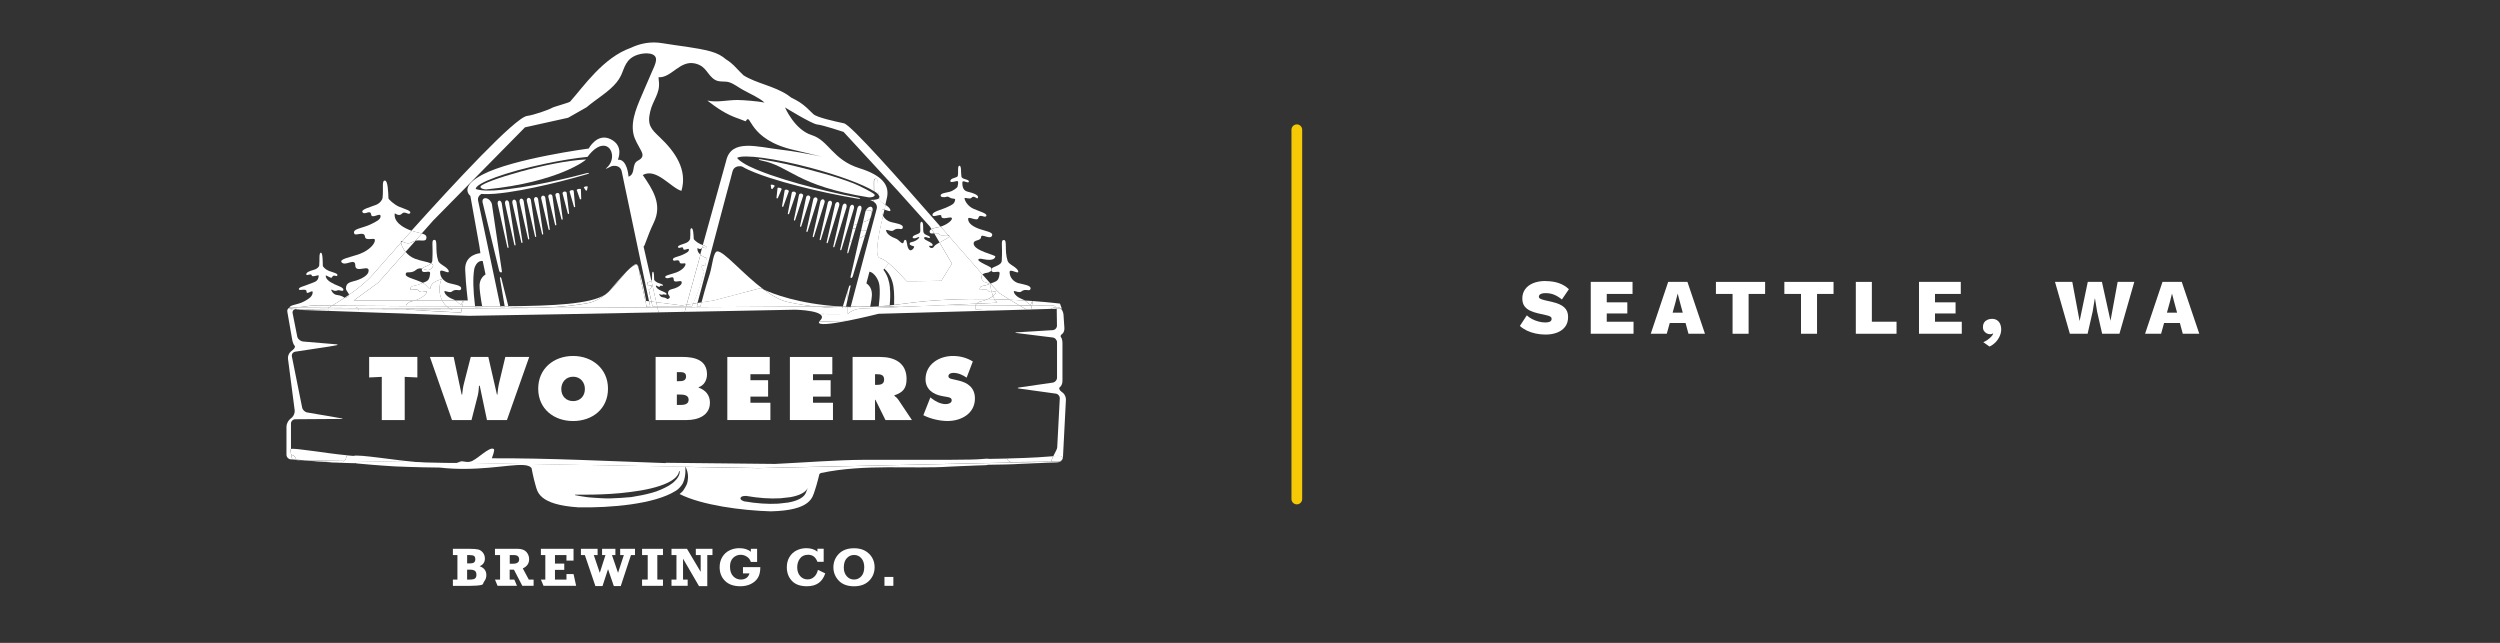 <?xml version="1.0" encoding="UTF-8"?><svg id="a" xmlns="http://www.w3.org/2000/svg" width="700" height="180" viewBox="0 0 700 180"><rect x="0" y="0" width="700" height="180" fill="#333333" stroke="none"/><defs><style>.b{fill:#fff;}.c{fill:none;stroke:#f5c906;stroke-linecap:round;stroke-linejoin:round;stroke-width:3px;}</style></defs><line class="c" x1="363.11" y1="139.72" x2="363.11" y2="36.33"/><g><path class="b" d="M432.8,78.71c1.38,0,2.6,.19,3.67,.56s2.01,.94,2.82,1.71l-1.96,2.88c-.66-.56-1.36-.99-2.1-1.31s-1.56-.47-2.45-.47c-.45,0-.82,.04-1.1,.13-.28,.09-.48,.21-.61,.36-.12,.15-.19,.33-.19,.52,0,.23,.14,.43,.43,.57,.29,.15,.69,.28,1.2,.4l2.2,.51c1.47,.34,2.56,.83,3.28,1.49s1.08,1.54,1.08,2.67-.27,2.02-.82,2.75c-.55,.73-1.3,1.28-2.26,1.65-.95,.37-2.03,.55-3.23,.55-.95,0-1.88-.1-2.78-.29s-1.73-.47-2.47-.83-1.39-.79-1.94-1.29l1.94-2.97c.4,.38,.88,.72,1.45,1.02,.57,.3,1.18,.54,1.83,.71,.65,.18,1.27,.26,1.87,.26,.43,0,.77-.04,1.04-.12,.27-.08,.47-.19,.58-.34s.18-.32,.18-.53c0-.25-.09-.45-.29-.6-.19-.15-.55-.29-1.08-.41l-2.42-.55c-.79-.18-1.53-.42-2.2-.73-.67-.31-1.21-.74-1.62-1.29-.4-.55-.6-1.27-.6-2.17,0-.95,.26-1.8,.77-2.53,.51-.73,1.26-1.31,2.24-1.72s2.16-.62,3.54-.62Z"/><path class="b" d="M445.41,93.45v-14.52h11.7v3.37h-7.22v2.35h5.76v3.12h-5.76v2.31h7.5v3.37h-11.99Z"/><path class="b" d="M462.21,93.45l4.88-14.52h5.39l4.91,14.52h-4.62l-2.38-8.8-.62-2.38h-.04l-.59,2.35-2.44,8.82h-4.49Zm3.5-3.01v-2.9h8.21v2.9h-8.21Z"/><path class="b" d="M494.23,78.93v3.37h-4.62v11.15h-4.49v-11.15h-4.66v-3.37h13.77Z"/><path class="b" d="M513.39,78.93v3.37h-4.62v11.15h-4.49v-11.15h-4.66v-3.37h13.77Z"/><path class="b" d="M524.12,90.08h6.91v3.37h-11.4v-14.52h4.49v11.15Z"/><path class="b" d="M537.32,93.45v-14.52h11.7v3.37h-7.22v2.35h5.76v3.12h-5.76v2.31h7.5v3.37h-11.99Z"/><path class="b" d="M557.69,89.27c.62,0,1.12,.14,1.51,.41,.39,.27,.67,.63,.86,1.07,.18,.44,.28,.91,.28,1.41,0,.73-.16,1.43-.48,2.09s-.74,1.23-1.24,1.72c-.51,.48-1.03,.84-1.57,1.06l-1.72-1.21c.4-.18,.78-.39,1.14-.64,.37-.25,.69-.52,.98-.81,.29-.29,.5-.59,.65-.9l-.11-.09c-.09,.06-.19,.11-.32,.14-.12,.04-.29,.05-.5,.05-.29,0-.59-.07-.88-.22-.29-.15-.54-.36-.75-.65-.21-.29-.31-.65-.31-1.09,0-.54,.12-.98,.35-1.32,.23-.34,.54-.59,.92-.76,.38-.17,.78-.25,1.19-.25Z"/><path class="b" d="M579.56,93.45l-4.16-14.52h4.84l2.05,10.96,2.29-10.96h3.96l2.4,10.89,2-10.89h4.66l-4.16,14.52h-4.84l-1.41-6.2-.59-3.63h-.07l-.59,3.63-1.41,6.2h-4.97Z"/><path class="b" d="M600.62,93.45l4.88-14.52h5.39l4.91,14.52h-4.62l-2.38-8.8-.62-2.38h-.04l-.59,2.35-2.44,8.82h-4.49Zm3.5-3.01v-2.9h8.21v2.9h-8.21Z"/></g><g><path class="b" d="M297.57,109.94c.52,.4,.92,1.27,.89,1.94l-.83,16.16c-.01,.17-.04,.32-.12,.47,.01-.03,.02-.07,.02-.1h0c.04-.43-.31-.82-1.37-.75-.39,.02-.8,.06-1.25,.09,.55-1.15,1.09-1.98,1.11-2.46l.72-13.72c.03-.66-.48-1.27-1.13-1.36l-10.18-1.41c-.65-.08-.65-.23,0-.32l9.34-1.35c.66-.09,1.2-.71,1.2-1.37v-9.91c0-.66-.54-1.27-1.2-1.35l-9.99-1.24c-.65-.08-.65-.18,0-.21l9.98-.61c.66-.04,1.2-.62,1.19-1.27l-.06-4.43c0-.09-.01-.17-.03-.25l1.22-.03c.37,.38,.66,1.05,.7,1.62l.25,3.77c.06,.66-.24,1.42-.64,1.67s-.54,.66-.32,.89c.23,.23,.42,.96,.42,1.63v10.65c0,.66-.31,1.42-.68,1.67-.38,.25-.25,.81,.27,1.21l.51,.41Z"/><path class="b" d="M297.53,128.39h0s-.01,.08-.02,.11h0c-.21,.43-.64,.73-1.14,.74h-.18c-.66,.01-1.74,.02-2.4,.02h.5c.19-.56,.41-1.07,.62-1.53,.45-.03,.86-.07,1.25-.09,1.06-.07,1.42,.32,1.37,.74Z"/><path class="b" d="M226.19,136.58c-.55,1.24-2.25,2.15-4.86,2.62l-2.85,.32c-2.84,.17-6.14-.07-9.47-.65,0,0-1.4-.12-1.65,.52s1.05,.99,1.05,.99c3.33,.59,6.63,.81,9.46,.65l2.85-.32c2.67-.49,4.39-1.43,4.91-2.7l.56-1.43Zm71.32-8.06c-.02,.06-.04,.1-.07,.16-.01,.02-.01,.04-.02,.07-.06,.09-.12,.18-.2,.24-.02,.02-.02,.04-.04,.06h-.01c-.09,.09-.19,.14-.29,.2-.02,.01-.02,.02-.04,.03h-.01c-.13,.07-.27,.1-.41,.11,.06,.1-1.09,.11-3.1,.16-.59,.03-1.26,.06-1.98,.09-.02,0-.03,.01-.04,.01-.18,.01-.35,.01-.54,.02-.11,0-.23,.01-.34,.01-.19,.01-.37,.02-.55,.02-.11,.01-.21,.01-.32,.02h-.11c-.53,.02-1.09,.06-1.66,.08-.59,.02-1.19,.04-1.82,.07-2.77,.19-5.96,.21-9.33,.27-.06,.01-.1,.03-.17,.03,.07,.1-1.09,.11-3.09,.17-.6,.02-1.27,.06-1.99,.09h-.04c-.18,.01-.35,.01-.54,.02-.11,.01-.23,.01-.34,.01-.19,.01-.37,.02-.55,.03-.11,0-.21,.01-.32,.01h-.11c-.53,.02-1.09,.06-1.66,.08-.59,.02-1.19,.04-1.82,.08-10.67,.71-23.7-.81-36.12,1.78-.17,.09-.34,.19-.45,.32,0,0-.7,2.96-1.28,4.59-.65,1.87-1.04,5.59-12.35,5.83-8.15-.24-19.32-1.71-25.52-4.85,.1-.13,.83-.61,1.13-1.13,.25-.34,.73-1.21,.85-1.5,.27-.59,.37-1.42,.39-1.99,.03-.59-.07-1.11-.16-1.55-.21-.89-.55-1.4-.55-1.4v-.03l20.32,.35,81.55-1.79h.01c.66,0,1.74-.01,2.4-.02h.18c.5-.01,.93-.31,1.14-.73Z"/><path class="b" d="M296.79,85.01l.52,1.41h-.24c-.06-.06-.11-.1-.17-.14-.3-.22-.79-.31-1.26-.27-.23-.3-.59-.5-.97-.49l-5.75,.03c.09-.41,.2-.83,.31-1.25,4.66,.34,7.56,.71,7.56,.71Z"/><path class="b" d="M297.06,86.43l-1.22,.03c-.03-.17-.11-.32-.21-.45,.48-.04,.96,.04,1.26,.27,.06,.04,.11,.09,.17,.16Z"/><path class="b" d="M295.85,86.46l-1.72,.04,.87-.35c.19-.09,.41-.13,.63-.14,.1,.13,.18,.29,.21,.45Z"/><path class="b" d="M295.63,86c-.22,.01-.44,.06-.63,.14l-.87,.35-5.45,.16c.07-.37,.14-.73,.23-1.11l5.75-.03c.39-.01,.74,.19,.97,.49Z"/><path class="b" d="M294.9,127.74c-.21,.45-.43,.96-.62,1.52h-.51l-10.57,.12c-.6,0-1.11-.43-1.21-1,7.76-.19,10.88-.48,12.9-.64Z"/><path class="b" d="M293.77,129.27l-81.55,1.79-20.32-.35-63.87-1.1c.51-.22,.99-.52,1.44-.44,.74,.14,1.51,.22,1.87,.16,.19-.03,.19-.06,.22-.07,1.48,0,5.58-4.54,6.73-3.5,.31,.29-.5,2.33-.58,2.56,15.89-.07,32.39,.78,48.69,1.35-.01-.02-.02-.07-.03-.09,10.17,.14,20.45,.18,30.64,.32,8.46-.4,17.18-1.12,25.21-1.16,24.46,0,29.37,.06,32.68-.21h0c.06-.02,.11-.02,.18-.02,.4-.03,.75-.06,1.11-.08,.3-.01,.53,.01,.73,.06,1.89-.03,3.58-.07,5.08-.1,.1,.56,.61,1,1.21,1l10.57-.11Z"/><path class="b" d="M289.21,84.3h.01c-.11,.42-.22,.84-.31,1.25h-3.43c-.93-.52-1.84-1.06-2.75-1.63,1.51,.07,2.94,.14,4.25,.23,.52,.34,1.09,1.06,1.5,1.09,.4,.01,.23-.86,.73-.94Z"/><path class="b" d="M285.48,85.56h3.43c-.09,.37-.17,.73-.23,1.1l-1.2,.03c-.68-.37-1.34-.74-2-1.13Z"/><path class="b" d="M289.21,84.3c-.5,.08-.33,.95-.73,.94-.41-.02-.97-.74-1.5-1.09,.79,.04,1.53,.09,2.23,.14Z"/><path class="b" d="M285.25,79.3c1.21,.33,3.49,.58,3.31,1.53-.19,1.01-1.41-.23-2.62,.81-.63,.53-2.16-.53-2.07,.03,.14,.9,1.25,1.73,2.86,2.33,.09,.03,.18,.09,.27,.16-1.32-.09-2.75-.17-4.25-.23-.94-.58-1.87-1.16-2.8-1.77-.23-.16-1.16-1.15-2.59-2.76,1.67-.7,2.3-.59,2.53-2.82,.11-1.12-1.88,.18-2.27-.75,.06-.13,.07-.3,0-.53,.42-.79,2.79-.86,2.87-2.31,.28-4.49-.38-5.77,.58-5.79,1.05-.02,.1,2.91,1.07,5.87,.34,1.06,2.6,1.67,2.95,2.86,.31,1.09-2.37-.89-2.4,.22-.03,1.52,1.1,2.78,2.59,3.18Z"/><path class="b" d="M287.48,86.69l-9.45,.27c-1.64-.1-3.28-.2-4.92-.29v-1.05l12.36-.06c.66,.39,1.33,.76,2,1.13Z"/><path class="b" d="M285.48,85.56l-12.36,.06v-.19s.14-.19,.38-.41c1.91-.08,3.81-.17,5.72-.24-.07-.1-.13-.21-.2-.32-.2-.07-.38-.2-.5-.45-.03-.08-.07-.14-.1-.22,1.51,.03,2.95,.09,4.32,.14,.91,.56,1.82,1.11,2.75,1.64Z"/><path class="b" d="M279.93,82.15c.93,.61,1.86,1.2,2.8,1.77-1.37-.06-2.81-.11-4.32-.14-.13-.29-.27-.59-.38-.89,.47-.35,.79-.73,.85-1.07,.1-.49-.54-.11-1.22-.06-.21-.72-.35-1.45-.44-2.22-.06-.01-.1-.02-.16-.04,.1-.04,.19-.09,.27-.11,1.43,1.61,2.36,2.6,2.59,2.76Z"/><path class="b" d="M279.01,84.45c.07,.11,.13,.22,.2,.32-1.91,.08-3.81,.17-5.72,.24,.27-.25,.66-.55,1.13-.63,.64-.1,1.34-.33,1.99-.64,.61,.01,1.21,.02,1.79,.03,.03,.08,.07,.14,.1,.22,.12,.25,.3,.39,.5,.45Z"/><path class="b" d="M277.67,81.76c.68-.06,1.32-.43,1.22,.06-.07,.34-.39,.72-.85,1.07-.14-.38-.27-.75-.37-1.13Z"/><path class="b" d="M278.04,82.89c.11,.3,.24,.6,.38,.89-.59-.01-1.19-.02-1.79-.03,.53-.24,1.02-.53,1.42-.85Z"/><path class="b" d="M278.04,86.96l-32.05,.9s-4.46,1.14-8.77,1.98c-2.57,.09-5.18,.17-7.86,.24,.06-.1,.14-.22,.27-.34,2.85-2.84-6.99-3.02-6.99-3.02l-30.91,.6,.35-1.3,36.41-.18c4.16,.45,6.88,.41,6.88,.41h.52c.04-.13,.09-.28,.12-.41,.29,.02,.58,.03,.87,.04-.02,.11-.06,.23-.08,.34,.19,0,.39-.01,.58-.01v1.66c1.03-.87,2.4-1.45,4.11-1.51,5.62-.19,11.22-.42,16.84-.68l14.81-.08v1.05c1.64,.09,3.28,.19,4.92,.29Zm-40.42,.97h0Zm-2.27,0h0l-3.85-.02v.02h3.85Zm-4.57,0v-.02h-.75v.02h.75Z"/><path class="b" d="M274.36,64.15c1.69,.59,3.71,.84,3.44,1.75-.43,1.45-3.02-.66-3.09,.43-.06,1.26-2.14,.68-2.09,1.89,.07,1.99,6.05,3.15,6.06,3.59,0,.18-.19,1.41-3.2,.78-.86-.18-1.42-.25-1.55,.1-.22,.6,3.44,1.96,3.59,2.33,.04,.1,.07,.19,.08,.27-.07,.12-.08,.25-.04,.41,.01,.04,.02,.09,.04,.12-.27,.14-.55,.3-.83,.47-.58,.12-1.3,.17-1.66,.59-2.49-2.84-5.75-6.58-9.33-10.67,.03-.07,.03-.12,.01-.18-.04-.09-.16-.13-.3-.17-.7-.8-1.41-1.61-2.1-2.41,1.84-.55,3.59-1.99,3.06-2.46-.48-.43-2.85,.8-2.88-.51-.02-.84-2.44,.65-2.48-.33-.03-.96,2.76-1.43,4.41-2.29,.86-.44,1.81-.7,1.94-1.94,.04-.39-.63-.24-1.14-.42-.5-.18-.76-.58-1.26-.4-.64,.22-1.66,.17-1.66-.34,0-.64,1.16-.73,2.47-1.04,1.04-.25,2.22-1.23,2.25-1.41,.11-.51,.29-1.17,.09-1.56-.13-.27-2.06,.6-2.09-.01-.06-.95,1.93-.91,2.07-1.45,.25-.95-.16-2.88,.48-2.88,.6,.01,.37,1.97,.55,3.02,.16,.9,2.26,.69,2.07,1.46-.16,.66-1.79-.72-1.81,.22,0,.6-.02,2.19,1.38,2.53,1.82,.44,3.34,1.01,2.96,1.79-.23,.49-1.1-.94-1.79-.04-.38,.49-1.94-.17-1.94,.1,0,.53,.74,2.19,2.53,2.98,1.69,.75,3.84,1.27,3.58,1.96-.31,.82-1.88-.78-2.23,.59-.29,1.14-2.82-.62-2.87,.24-.06,1.31,1.47,2.27,3.3,2.9Z"/><path class="b" d="M277.67,81.76c.1,.38,.22,.75,.37,1.13-.4,.32-.89,.61-1.42,.85-7.15-.1-15.4,.16-23.3,1.26-1.01,.14-1.99,.27-2.97,.37,.03-.96,.08-3.33-.17-5.01-.25-1.86-1.05-3.73-2.45-5.02-.04-.03-.1-.06-.16-.06l1.25-1.58c2.35,1.92,4.95,4.96,5.02,5.03,.11,.09,9.74-.12,9.74-.12l2.96-4.8-3.47-5.91c1.14-.63,2.51-1.28,2.7-1.71,3.58,4.09,6.83,7.83,9.33,10.67-.09,.09-.16,.2-.2,.33-.39,1.11,.64,1.79,.96,1.87,.09,.01,.14-.03,.18-.11,.34,.27,.69,.44,1.03,.54-.07,.02-.13,.06-.21,.09-1.3,.58-2.45,.29-2.53,1.26-.08,.84,1.53-.4,2.37,.58,.27,.31,.62,.37,.96,.33Z"/><path class="b" d="M277.67,81.76c-.34,.03-.7-.02-.96-.33-.84-.97-2.45,.27-2.37-.58,.08-.97,1.23-.69,2.53-1.26,.08-.03,.14-.07,.21-.09,.06,.02,.1,.03,.16,.04,.09,.76,.23,1.5,.44,2.22Z"/><path class="b" d="M277.59,75.28c.07,.23,.06,.4,0,.53-.02-.03-.03-.08-.04-.12-.03-.16-.02-.29,.04-.41Z"/><path class="b" d="M277.34,79.39c-.08,.02-.17,.07-.27,.11-.34-.1-.69-.28-1.03-.54-.03,.08-.09,.12-.18,.11-.32-.08-1.35-.76-.96-1.87,.04-.13,.11-.24,.2-.33,.83,.95,1.58,1.81,2.24,2.53Z"/><path class="b" d="M253.31,85.01c7.91-1.11,16.15-1.36,23.3-1.26-.65,.31-1.35,.54-1.99,.64-.47,.08-.86,.38-1.13,.63-5.06,.22-10.12,.45-15.18,.68l-7.97,.03c.01-.08,.01-.2,.01-.35,.97-.1,1.96-.22,2.97-.37Z"/><path class="b" d="M273.49,85.02c-.23,.22-.38,.41-.38,.41v.19l-14.81,.08c5.06-.22,10.12-.45,15.18-.68Z"/><path class="b" d="M272.39,101.21l-1.73,4.53c-1.11-.76-2.35-1.34-3.73-1.34-.55,0-1.37,.21-1.37,.94,0,.64,.8,.74,1.28,.85l1.45,.34c2.72,.6,4.69,2.05,4.69,5.05,0,4.22-3.84,6.3-7.65,6.3-2.23,0-4.81-.61-6.79-1.62l1.96-4.98,.33,.25c1.14,.89,2.53,1.62,4,1.62,.64,0,1.65-.27,1.65-1.06s-.85-.86-1.44-.97l-1.28-.23c-2.51-.45-4.61-1.93-4.61-4.7,0-4.19,3.81-6.52,7.65-6.52,2.02,0,3.87,.49,5.59,1.54Z"/><path class="b" d="M263.07,67.91l3.47,5.91-2.96,4.8s-9.62,.21-9.74,.12c-.07-.07-2.67-3.11-5.02-5.03-.93-.75-1.82-1.32-2.49-1.47-1.62-.37-.29-6.84,.9-11.82,.44,.85,1.27,1.5,2.26,1.76,1.21,.33,3.49,.56,3.3,1.53-.18,1-1.4-.23-2.61,.8-.63,.53-2.16-.53-2.07,.03,.13,.91,1.24,1.73,2.86,2.33,.58,.22,1.28,1.23,1.76,1.24,.41,.02,.21-.91,.75-.95,.63-.03,.29,2.07,1.16,2.81,.62,.54,1.65-.91,1.22-1.01-1.02-.25-1.37-.52-1.03-1,.19-.25,1.37-.12,2.43-1.25,.35-.39-.11-.38-.41-.2-.41,.24-1.31,.37-1.31-.02,0-.75,1.64-.79,2.05-1.42,.31-.5-.24-2.97,.43-2.96,.78,0,.25,2.5,.64,3.11,.52,.81,1.71,.7,1.72,1.24,.02,.68-1.56-.66-1.62,.22-.04,.6,2.41,1.16,2.38,1.88-.02,.58-.75,.09-.94,.29-.24,.27,.8,1.13,1.36,.14,.18-.32,.8-.7,1.51-1.1Z"/><path class="b" d="M265.49,65.86c.09,.11,.19,.23,.29,.34-.19,.42-1.56,1.07-2.7,1.71l-1.51-2.58c.59-.07,1.21-.13,1.45,.31,.27,.47,1.79,.08,2.47,.22Z"/><path class="b" d="M265.49,65.86c-.68-.14-2.2,.24-2.47-.22-.24-.44-.86-.38-1.45-.31l-.7-1.19c.49-.24,1.24-.4,2.03-.56,.17-.03,.32-.08,.49-.13,.7,.81,1.41,1.62,2.1,2.41Z"/><path class="b" d="M230.48,43.95l-7.78-1.86c-13.65-2.96-12.22-10.99-13.92-8.12-.56-.23-1.15-.45-1.78-.68-3.73-1.25-6.25-3.06-8.95-5.13,2.79,.6,5.66-.18,8.48-.16,1.61,.01,5.79,.34,7.54,.72-1.53-1.4-4.06-2.44-6.08-3.58-1.17-.63-2.39-1.62-3.73-2.08-1.23-.44-2.75,.02-3.98-.66-2.31-1.31-2.34-3.84-5.65-4.62-4.28-1.01-6.63,4.09-10.25,3.85l.12,1.31c.33,3.29-1.71,5.09-2.45,8.31-.89,3.79,.27,4.88,2.69,7.18,4.24,4.01,7.82,9.05,6.06,15.01-2.91-.81-7.02-6.55-10.83-4.44,2.81,4.08,5.57,8.23,3.08,13.36-1.91,3.94-2.54,6.82-2.86,6.63l2.18,9.57c-.14,.14-.35,.3-.65,.39-.18,.06-.33,.1-.48,.16,.02,.1,.07,.19,.09,.3,.03,.22,.08,.43,.12,.65,.32,.04,1-.25,1-.09-.02,.69-.35,.94-.81,1.12,.23,1.13,.5,2.24,.75,3.36l-.66-.09c-1.91-9.06-3.74-17.79-5.14-24.43-.51-2.4-.96-4.54-1.33-6.31l-.13-.6c-.63-3-1.02-4.85-1.05-5.03-.28-1.33-1.47-1.76-2.79-1.48,0,0-.03,.01-.07,.03-1.04,.55-1.93,.93-1.5,.58,1.64-1.34,1.97-3.33,1.41-4.73-.04-.12-.1-.23-.16-.33-.01-.02-.02-.04-.03-.06-.06-.09-.1-.18-.17-.25-.01-.02-.02-.04-.04-.07-.06-.08-.12-.16-.19-.22-.02-.01-.04-.03-.06-.06-.08-.07-.17-.14-.24-.2-.01-.01-.02-.01-.03-.02-.19-.13-.41-.23-.65-.31-.02,0-.06-.01-.08-.01-.1-.02-.19-.04-.28-.04-.04-.01-.08-.01-.12-.01-.09-.01-.18-.01-.27,0-.04,0-.09,0-.14,.01-.09,.01-.19,.02-.29,.04-.04,.01-.09,.01-.13,.03-.12,.02-.24,.07-.37,.11-.02,.01-.06,.02-.08,.03-.16,.06-.31,.13-.47,.22-.04,.02-.09,.04-.12,.08-.12,.07-.24,.13-.37,.22-.06,.04-.12,.09-.18,.13-.11,.08-.22,.17-.32,.25-.08,.06-.13,.11-.21,.18-.11,.09-.21,.19-.32,.3l-.2,.2c-.12,.12-.24,.25-.37,.4-.06,.07-.12,.12-.18,.2-.19,.21-.37,.44-.55,.7h-.01c-.11,.16-.11,.13-.03,.01-3.38,.34-7.44,.99-11.81,1.91-10.99,2.31-19.62,5.47-19.44,7.1,.27,.1,.73,.2,1.3,.29l.22,.03c1.19,.16,2.44,.12,3.67,.07,1.24-.07,2.49-.19,3.73-.34,2.48-.31,4.96-.7,7.43-1.16,1.23-.23,2.46-.47,3.68-.73,.72-.14,1.44-.31,2.15-.47,.51-.11,1.01-.21,1.51-.32,1.09-.24,2.16-.51,3.25-.76l.4-.1c1.21-.3,2.41-.61,3.62-.93,.03-.01,.07-.02,.09-.02,.37-.09,.65-.11,.66-.02,0,.08-.25,.21-.58,.31-2.53,.74-5.06,1.43-7.61,2.07-.2,.04-.4,.09-.6,.14-.95,.23-1.92,.47-2.88,.7-1.19,.28-2.37,.53-3.57,.79-2.46,.52-4.94,.99-7.44,1.35-1.25,.18-2.5,.33-3.78,.43-1.21,.09-2.43,.14-3.68,.03-.65,.4-1.1,1.03-.92,1.91,.06,.2,.96,4.54,2.36,11.14,.94,4.51,2.12,10.07,3.38,16.09,.16,.78,.32,1.55,.49,2.34-1.67,.01-3.38,.01-5.09,.01-.22-1.22-.42-2.41-.55-3.46-.03-.29-.07-.56-.09-.83,0-.02,0-.04-.01-.07-.02-.25-.04-.49-.06-.72v-.07c-.02-.22-.02-.42-.02-.6v-.06c0-.18,.01-.34,.02-.48,.02-.19,.07-.38,.11-.54,.29-1.12,.97-1.75,1.54-2.1l-.79-3.75c-.62-.14-1.31,.18-1.79,.86-.12,.18-.23,.39-.33,.61-.02,.04-.04,.1-.06,.14-.09,.23-.17,.48-.21,.75h-.01v.06c-.38,2.37-.27,5.87,.21,9.79h0c.01,.16,.03,.31,.06,.45h-3.62c.11-.49,.22-.97,.35-1.46-.51,.07-.33,.95-.73,.94-.42-.02-1-.75-1.52-1.1h3.47s-.55-4.28-.73-8.62c-.17-4.34,4.26-4.64,4.26-4.64l-.27-1.89-2.54-14.13s-2.02-1.5,.28-3.82c.65-.65,1.65-1.37,3.12-2.15,8.61-4.49,29.74-7.3,29.74-7.3,0,0,2.34-4.44,6.08-2.64,3.91,1.88,2.08,5.77,2.08,5.77,2.7-.23,2.99,4.76,2.99,4.76,2.15-.84,.68-3.51,2.66-4.52,1.45-.74,1.47-1.58,.91-2.67-.84-1.63-1.87-3.13-2.22-4.86-.8-4.06,1.3-8.2,2.92-12.06,.73-1.69,1.47-3.4,2.2-5.09,.48-1.13,1.15-2.33,1.23-3.51,.13-2.06-3.05-2.14-5.21-1.41-3.3,1.1-3.6,3.63-4.59,5.75-1.35,2.89-4.37,4.94-7.34,7.12-.82,.59-1.59,1.21-2.36,1.84l-5.13,2.91-12.07,2.68-15.09,15.32-10.61,10.77-3.22,3.63c-.74-.22-1.75-.4-2.86-.78,11.7-13.01,29.06-31.75,32.39-32.14,1.72-.2,6.16-1.74,6.97-2.26,.41-.28,4.77-1.44,5.05-1.73,3.81-4.26,9.23-12.31,17-15.07,2.66-1.26,5.64-1.87,8.99-1.28,4.28,.73,9.14,1.15,13.31,2.26,2,.54,3.31,1.33,4.35,2.24,2.12,1.28,3.26,2.96,4.93,4.49,3.64,2.26,8.48,2.94,12.33,5.48,.35,.23,.69,.5,1.02,.75,.82,.4,1.63,.82,2.4,1.32,1.43,.94,2.6,2.12,3.77,3.28,.94,.94,6.06,2.05,8.57,2.59h.01c1.94,.41,15.52,15.75,27.02,28.92-.17,.06-.32,.1-.49,.13-.79,.17-1.54,.32-2.03,.56l-.39-.66-8.96-9.99-3.52-3.82-11.73-12.73s-5.93-1.97-7.37-2.08c-1.44-.1-9.03-4.78-9.03-4.78,0,0,2.65,6.24,7.47,7.75s5.81,6.91,13.39,9.28c3.27,1.02,5.22,2.19,6.37,3.39,1.51,1.58,1.59,3.2,1.38,4.55-.07,.43-.27,1.26-.52,2.34-.7-.47-1.43-.91-1.62-1.47-.06-.17-.1-.33-.14-.5,.01,0,0-.01,0-.01,.04-.06,.08-.11,.09-.17,.06-.2-.03-.44-.27-.71-.39-2.43,.14-4.51-.74-4.49-.75,.02-.5,.85-.51,3.49-2.91-1.85-9.7-4.4-17.8-6.56-10.07-2.67-18.66-3.8-20.51-2.78,.01,0,.01,.01,.01,.01,.06,.1,.12,.2,.23,.32,.22,.24,.65,.58,1.21,.94l.21,.14c1.13,.73,2.41,1.32,3.7,1.86s2.59,1.03,3.92,1.5c2.65,.92,5.35,1.75,8.05,2.51,5.43,1.51,10.91,2.82,16.45,3.85,.41,.08,.71,.21,.68,.29s-.34,.08-.73,.02c-5.56-.92-11.1-2.12-16.57-3.52-2.74-.71-5.46-1.47-8.14-2.34-1.36-.45-2.69-.91-4.02-1.44-1.24-.5-2.46-1.02-3.64-1.72-1.22-.24-2.33,.16-2.65,1.4-.01,.04-.07,.22-.13,.49-.12,.44-.31,1.15-.55,2.12-.02,.08-.06,.16-.07,.23-.29,1.09-.65,2.45-1.09,4.04-1.58,6.01-4.06,15.34-6.75,25.44-.4,1.47-.79,2.98-1.2,4.47l-1.31,.21c1.37-2.89,2.37-5.93,3.09-9.05-.5-.6-.76-1.24-.82-1.63-.09-.51,.41,.09,1.14,.14,.12-.64,.23-1.28,.34-1.93,.01-.1,.04-.18,.07-.28-.24-.09-.5-.19-.74-.32-.43-.22-.76-.45-1.02-.66l.53-1.93c.41-.22,.92,.28,1.14,.11,.4-.31-.23-.59-.94-.85l6.55-23.64c1.42-6.19,8.79-3.81,15.02-3.09,.86,.1,1.76,.22,2.68,.35,.18,.02,.37,.06,.54,.08,.79,.12,1.59,.24,2.4,.39,.16,.02,.31,.06,.45,.08,.9,.16,1.82,.31,2.75,.5,.08,.02,.17,.03,.25,.04,.82,.17,2.38,.49,2.96,.6Z"/><path class="b" d="M260.87,64.14l.7,1.19c-.56,.07-1.09,.13-1.23-.27-.14-.42,.09-.71,.53-.92Z"/><path class="b" d="M250.33,85.73l7.97-.03c-5.62,.25-11.22,.49-16.84,.68-1.71,.06-3.08,.63-4.11,1.51v-1.66c.24-.01,.48-.01,.72-.02l.07-.27c1.74,.03,3.57,.02,5.47-.04h2.41c0-.06,.01-.09,.01-.13h3.03s-.01,.03-.01,.06h1.26v-.08Z"/><path class="b" d="M251.5,111.87l3.84,5.75h-7.41l-2.8-5.67h-.12v5.67h-6.28v-17.67h7.76c3.98,0,7.35,1.68,7.35,6.14,0,2.67-1.03,3.8-3.42,4.6v.14c.32,.24,.72,.53,1.07,1.04Zm-3.94-5.57c0-1.35-.95-1.52-2.06-1.52h-.49v2.99h.44c1.05,0,2.1-.16,2.1-1.47Z"/><path class="b" d="M250.35,85.37c0,.16,0,.28-.01,.35h-1.25c0-.07,.01-.14,.02-.22,.41-.04,.82-.08,1.24-.13Z"/><path class="b" d="M250.33,85.73v.08h-1.26s0-.04,.01-.07h1.25Z"/><rect class="b" x="247.65" y="161.54" width="2.49" height="2.49"/><path class="b" d="M249.3,58.77c.2,.71-.89,.11-1.66-.07,.11-.48,.22-.92,.32-1.32,.61,.41,1.19,.83,1.34,1.38Z"/><path class="b" d="M249.15,80.51c.19,1.64,.12,3.31-.04,5-1.04,.1-2.06,.19-3.06,.24,.2-1.61,.31-3.09,.28-4.4v-.2c-.02-.41-.03-.81-.08-1.17-.2-1.91-1.66-3.74-2.8-3.91l-.86,3.26c.64,.44,1.43,1.27,1.53,2.77,.01,.08,.01,.18,.01,.28v.11c-.01,.08-.01,.16-.01,.23,0,.06-.01,.1-.01,.16-.01,.08-.01,.16-.02,.24-.01,.06-.01,.11-.02,.18-.01,.08-.02,.17-.03,.25-.01,.07-.01,.13-.02,.2-.01,.09-.03,.19-.04,.28-.01,.08-.02,.14-.03,.22-.01,.1-.03,.2-.06,.3-.01,.08-.02,.14-.03,.22-.02,.13-.04,.27-.07,.39l-.03,.17c-.02,.14-.06,.3-.09,.44l-5.45,.03c3.94-14.89,7.15-26.99,7.25-27.32,.24-.93-.22-1.61-.93-2.06,.1-.13,.16-.29,.18-.48,.79-.08,1.31-.24,1.51-.52,.04,.17,.09,.33,.14,.5,.19,.56,.92,1.01,1.62,1.47-.1,.4-.21,.84-.32,1.32-.41-.1-.73-.09-.74,.3-.01,.51,.11,.99,.33,1.42-1.19,4.97-2.51,11.45-.9,11.82,.68,.16,1.56,.72,2.49,1.47l-1.25,1.58s-.09,.01-.13,.04c-.1,.07-.12,.21-.04,.31,1.05,1.42,1.58,3.12,1.75,4.86Z"/><path class="b" d="M249.11,85.51c-.01,.08-.02,.16-.02,.23h-3.03c1-.04,2.02-.13,3.06-.23Z"/><path class="b" d="M246.9,59c.01-.39,.33-.4,.74-.3-.13,.54-.28,1.12-.41,1.72-.22-.43-.34-.91-.33-1.42Z"/><path class="b" d="M246.05,85.75s-.01,.08-.01,.12h-2.41c.79-.02,1.59-.07,2.41-.12h.01Z"/><path class="b" d="M245.28,50.04c.89-.02,.35,2.06,.74,4.49-.24-.3-.68-.63-1.25-1,.01-2.64-.24-3.47,.51-3.49Z"/><path class="b" d="M244.91,54.52c.06,.12,.02,.28-.16,.41,.01-.2,.01-.39,.01-.58,.08,.07,.12,.12,.14,.17Z"/><path class="b" d="M244.76,54.35c0,.19,0,.38-.01,.58-.22,.19-.68,.34-1.44,.34-20.56-3.27-22.02-8.76-30.18-10.34-.41-.08-.71-.2-.68-.28s.35-.09,.73-.02c5.57,.92,8.25,1.56,13.72,2.97,2.74,.71,5.46,1.47,8.15,2.35,1.35,.44,2.68,.91,4.01,1.43,1.21,.49,4.88,2.26,5.69,2.98Z"/><path class="b" d="M244.7,55.93c-.02,.19-.08,.34-.18,.48-.28-.18-.6-.32-.93-.42,.41,0,.79-.02,1.11-.06Z"/><path class="b" d="M243.71,57.87c.53-.02,.79,.58,.55,1.33-.08,.27-.17,.54-.24,.81,.03-.18,.06-.37,.08-.58,.09-.83-.99-.33-1.71-.4,.29-.64,.83-1.14,1.32-1.16Z"/><path class="b" d="M242.39,59.03c.72,.07,1.79-.43,1.71,.4-.02,.21-.04,.4-.08,.58-.1,.34-.2,.68-.31,1.02-.37,.66-1,.78-2.08,1.21,.21-.93,.43-1.87,.64-2.81,.01-.03,.02-.09,.03-.13,.02-.09,.06-.18,.09-.25Z"/><path class="b" d="M243.71,61.03c.11-.34,.21-.68,.31-1.02-.07,.44-.17,.78-.31,1.02Z"/><path class="b" d="M243.71,61.03c-.34,1.15-.7,2.31-1.05,3.47-.43,.1-1.07,.3-1.54-.04,.18-.73,.34-1.47,.51-2.22,1.09-.43,1.72-.54,2.08-1.21Z"/><path class="b" d="M243.35,155.05c1.02,1.03,1.54,2.29,1.54,3.78s-.52,2.76-1.54,3.79c-1.04,1.03-2.44,1.54-4.22,1.54s-3.28-.52-4.28-1.58-1.5-2.31-1.5-3.74,.51-2.74,1.54-3.78c1.02-1.03,2.43-1.55,4.23-1.55s3.19,.52,4.22,1.55Zm-1.36,3.73c0-1.01-.27-1.83-.8-2.45-.53-.63-1.22-.94-2.06-.94-.8,0-1.47,.3-2.03,.9s-.84,1.47-.84,2.62c0,1.02,.29,1.83,.83,2.44s1.22,.92,2.04,.92,1.46-.3,2.03-.9c.55-.6,.83-1.46,.83-2.59Z"/><path class="b" d="M243.65,85.76s-.01,.08-.02,.12c-1.91,.07-3.73,.08-5.47,.04,.01-.04,.02-.09,.04-.13l5.45-.03Z"/><path class="b" d="M242.66,64.5c-.12,.43-.25,.85-.39,1.28-.45,.35-1.05,.69-1.67,.96,.18-.76,.35-1.53,.52-2.29,.47,.34,1.11,.14,1.54,.04Z"/><path class="b" d="M240.6,66.74c.62-.28,1.22-.61,1.67-.96l-3.52,11.63c-.07,.21-.22,.39-.39,.42s-.25-.13-.21-.35c.82-3.58,1.63-7.15,2.45-10.73Z"/><path class="b" d="M240.9,57.6c.31,.1,.43,.6,.28,1.1l-1.24,4.12c-.4,.1-.74,.16-.99,.3l1.09-4.72,.02-.1c.14-.5,.52-.82,.84-.7Z"/><path class="b" d="M239.93,62.81l-.34,1.13c-.35,.04-.68,.12-.85,.08l.21-.91c.24-.14,.59-.2,.99-.3Z"/><path class="b" d="M239.59,63.94l-1.02,3.4c-.27,.1-.51,.27-.7,.43l.86-3.75c.18,.04,.5-.03,.85-.08Z"/><path class="b" d="M238.78,57.36c.31,.11,.45,.59,.3,1.05l-3.48,11.47c-.04,.13-.13,.22-.23,.2-.09-.01-.14-.14-.11-.28l2.68-11.7v-.09c.16-.49,.53-.78,.84-.66Z"/><path class="b" d="M238.57,67.34l-1.02,3.39c-.04,.1-.11,.19-.19,.2v-.97l.51-2.18c.19-.17,.43-.33,.7-.43Z"/><path class="b" d="M238.01,79.88c.11-.01,.19,.08,.16,.22l-.8,3.56v-2.29c.12-.41,.25-.82,.38-1.23,.04-.12,.16-.24,.27-.25Z"/><path class="b" d="M238.15,85.93l-.07,.27c-.24,.01-.48,.01-.72,.02v-.31c.25,.01,.52,.01,.79,.02Z"/><path class="b" d="M237.62,87.92h0Z"/><path class="b" d="M237.37,85.9v.31c-.19,0-.39,.01-.58,.01,.02-.11,.06-.23,.08-.34,.17,.01,.33,.01,.5,.02Z"/><path class="b" d="M237.37,81.36v2.29c-.16,.71-.32,1.42-.48,2.14h-.89c.45-1.47,.91-2.95,1.36-4.43Z"/><path class="b" d="M237.37,69.96v.97s-.03,.01-.04,.01c-.1-.02-.16-.16-.11-.31l.16-.68Z"/><path class="b" d="M236.7,57.02c.32,.1,.45,.56,.32,1.03l-3.37,11.01c-.03,.13-.12,.21-.22,.2-.09-.02-.14-.14-.11-.29l2.55-11.23,.02-.09c.14-.47,.5-.74,.81-.63Z"/><path class="b" d="M236.89,85.79s-.02,.06-.02,.09c-.3-.01-.59-.02-.87-.04,.01-.01,.01-.02,.01-.03h.89Z"/><path class="b" d="M236,85.81s0,.02-.01,.03c-.21,0-.42-.01-.62-.03h.63Z"/><path class="b" d="M235.99,85.84c-.03,.13-.08,.28-.12,.41h-.52s-2.71,.04-6.88-.41l6.81-.03h.09c.2,.02,.41,.03,.62,.03Z"/><polygon class="b" points="235.35 87.92 235.35 87.93 231.5 87.93 231.5 87.91 235.35 87.92"/><path class="b" d="M235.28,85.81l-6.81,.03c-2.22-.23-4.85-.62-7.7-1.22-2.24-.48-4.61-1.84-6.91-3.53,2.39,1.1,9.77,4.04,21.42,4.72Z"/><path class="b" d="M234.66,56.59c.3,.11,.45,.54,.32,.97l-3.19,10.37c-.03,.12-.12,.19-.22,.18-.09-.02-.16-.14-.12-.27l2.38-10.59s.01-.04,.02-.08c.13-.43,.49-.69,.81-.59Z"/><polygon class="b" points="233.23 112.77 233.23 117.61 221.17 117.61 221.17 99.95 233.05 99.95 233.05 104.78 227.64 104.78 227.64 106.46 232.58 106.46 232.58 111.05 227.64 111.05 227.64 112.77 233.23 112.77"/><path class="b" d="M232.59,56.22c.31,.1,.45,.52,.33,.94l-3.07,9.92c-.04,.11-.12,.19-.22,.17-.1-.01-.16-.13-.12-.25l2.26-10.15s.01-.06,.01-.08c.13-.41,.49-.66,.81-.55Z"/><path class="b" d="M229.03,159.57l2.04,.97c-.78,2.41-2.48,3.61-5.12,3.61-1.86,0-3.27-.5-4.22-1.51-.94-1-1.42-2.27-1.42-3.8,0-1.1,.24-2.06,.74-2.87,.49-.82,1.15-1.44,1.98-1.85,.83-.42,1.75-.63,2.75-.63,1.23,0,2.26,.32,3.1,.97v-.81h1.75v3.65h-1.75c-.5-1.32-1.36-1.97-2.58-1.97-1.02,0-1.78,.34-2.3,1.04-.52,.69-.78,1.52-.78,2.48s.27,1.82,.82,2.44c.54,.63,1.25,.94,2.09,.94,.7,0,1.31-.23,1.83-.71,.52-.47,.87-1.13,1.06-1.97Z"/><path class="b" d="M237.21,89.84c-4.32,.85-8.48,1.41-7.86,.24,2.68-.08,5.29-.16,7.86-.24Z"/><path class="b" d="M230.52,55.82c.32,.11,.48,.52,.35,.91l-2.97,9.53c-.03,.1-.12,.18-.21,.16-.1-.02-.17-.12-.13-.24l2.15-9.75s.02-.06,.03-.08c.12-.39,.48-.63,.78-.52Z"/><path class="b" d="M230.78,87.91v.02h-.75v-.02h.75Z"/><path class="b" d="M228.52,55.28c.3,.11,.47,.48,.35,.84l-2.75,8.69c-.03,.09-.12,.17-.21,.14s-.16-.12-.13-.23l1.94-8.9s0-.06,.02-.08c.11-.35,.45-.56,.78-.47Z"/><path class="b" d="M228.47,85.84l-36.41,.18,.08-.27h1.59c.12-.23,.23-.48,.34-.72l1.31-.21c-.09,.35-.18,.7-.28,1.05,.32,.01,.65,.02,.97,.03,.12-.44,.23-.85,.33-1.24l3.38-.52,13.2-3.48s.29,.16,.86,.42c2.3,1.69,4.67,3.06,6.91,3.53,2.85,.6,5.48,.99,7.7,1.22Z"/><path class="b" d="M226.48,54.75c.31,.1,.49,.44,.38,.78l-2.51,7.85c-.02,.09-.12,.14-.21,.12s-.16-.11-.13-.21l1.71-8.07s.02-.04,.02-.07c.1-.32,.44-.5,.75-.4Z"/><path class="b" d="M224.46,54.21c.32,.1,.49,.41,.41,.69l-2.24,6.75c-.02,.08-.11,.12-.2,.1-.1-.02-.17-.11-.14-.19l1.42-6.97s.01-.03,.01-.04c.09-.29,.42-.43,.74-.33Z"/><path class="b" d="M222.44,53.67c.31,.1,.5,.37,.43,.6l-1.94,5.63c-.02,.07-.1,.1-.19,.08-.1-.01-.17-.09-.16-.17l1.12-5.85s.01-.03,.01-.04c.09-.23,.4-.34,.72-.24Z"/><path class="b" d="M220.41,53.13c.32,.1,.52,.31,.45,.49l-1.55,4.24s-.1,.07-.19,.04c-.1-.01-.17-.08-.16-.13l.74-4.45s.01-.02,.01-.02c.07-.2,.38-.25,.69-.17Z"/><path class="b" d="M218.39,52.59c.31,.1,.53,.25,.48,.37l-1.11,2.57s-.09,.03-.18,.01-.17-.07-.17-.1l.3-2.79s.01-.01,.01-.01c.06-.11,.34-.13,.66-.04Z"/><path class="b" d="M216.44,51.75c.32,.09,.53,.28,.5,.32l-.64,.81s-.1,.08-.19,.04c-.1-.02-.16-.12-.16-.14l-.16-1.02s.13-.06,.29-.06c.1,0,.22,.01,.35,.04Z"/><polygon class="b" points="215.71 112.77 215.71 117.61 203.65 117.61 203.65 99.95 215.53 99.95 215.53 104.78 210.12 104.78 210.12 106.46 215.07 106.46 215.07 111.05 210.12 111.05 210.12 112.77 215.71 112.77"/><path class="b" d="M213.86,81.09c-.58-.27-.86-.42-.86-.42l-13.2,3.48-3.38,.52c1.54-5.77,1.67-5.75,2.37-8.15,.7-2.44,.95-6.09,2.07-6.14,1.83-.07,7.21,6.41,13,10.71Z"/><path class="b" d="M208.04,158.79h4.85c0,1.26-.22,2.26-.68,2.99-.45,.74-1.12,1.32-1.98,1.74s-1.84,.63-2.91,.63c-1.88,0-3.31-.5-4.32-1.51s-1.5-2.27-1.5-3.82c0-1.07,.24-2.02,.74-2.85,.5-.82,1.16-1.44,2-1.85,.84-.42,1.75-.63,2.74-.63,1.4,0,2.47,.33,3.25,1.02v-.85h1.76v3.69h-1.76c-.18-.63-.54-1.12-1.09-1.47-.55-.37-1.14-.54-1.76-.54-.83,0-1.53,.3-2.12,.87-.58,.59-.86,1.4-.86,2.43,0,1.19,.29,2.08,.89,2.7,.59,.62,1.31,.93,2.16,.93,.63,0,1.14-.16,1.55-.45,.42-.3,.7-.73,.86-1.27h-1.83v-1.75Z"/><polygon class="b" points="199.49 153.67 199.49 155.42 198.04 155.42 198.04 164.11 195.72 164.11 191.25 156.42 191.25 162.28 192.55 162.28 192.55 164.03 188.02 164.03 188.02 162.28 189.41 162.28 189.41 155.42 188.02 155.42 188.02 153.67 192.36 153.67 196.19 160.12 196.19 155.42 194.83 155.42 194.83 153.67 199.49 153.67"/><path class="b" d="M195.63,108.54c1.92,.69,3.15,2.08,3.15,4.2,0,3.62-3.38,4.87-6.47,4.87h-8.74v-17.67h7.48c3.41,0,6.91,.82,6.91,4.9,0,1.54-.78,3.07-2.33,3.57v.13Zm-5.38,4.85c1.05,0,2.57-.03,2.57-1.47s-1.64-1.45-2.67-1.45h-.63v2.92h.73Zm-.13-6.66c.93,0,1.98-.09,1.98-1.31,0-1.32-1.2-1.22-2.13-1.22h-.45v2.53h.6Z"/><path class="b" d="M196.87,68.64c.71,.27,1.34,.54,.94,.85-.22,.17-.73-.33-1.14-.11l.2-.74Z"/><path class="b" d="M197.9,72.29c-.02,.1-.06,.18-.07,.28-.11,.64-.22,1.28-.34,1.93-.73-.06-1.23-.65-1.14-.14,.06,.39,.32,1.03,.82,1.63-.72,3.12-1.72,6.16-3.09,9.05l-1.82,.28,3.88-14c.25,.21,.59,.44,1.02,.66,.24,.13,.5,.23,.74,.32Z"/><path class="b" d="M196.87,68.64l-.2,.74c-.06,.02-.1,.06-.16,.11-.6,.65-1.26-.29-1.23,.07,.02,.19-.13,.92,.85,1.75l-3.88,14-1.36,.21-7.14-.91-1.37-6.05c.1-.11,.16-.22,.17-.28,.1-.9-.09-2.19,.29-2.19,.33,.02,.3,1.65,.32,2.19,0,.19,.45,.65,1.03,.89,.66,.27,1.56,.41,1.42,.76-.14,.34-.62-.32-.91,.33-.14,.3-1.05-.54-1.05-.25,0,.51,.59,1,1.42,1.37,.8,.37,1.63,.59,1.56,.99-.06,.38-.62-.07-1,.08-.62,.27-.92-.21-1.02-.1s.35,.82,.85,.86c1.12,.12,1.37,.56,1.46,.53,1.35-.5,.13-.99,.13-1.62,0-1.11,.92-1.07,1.82-1.37,1.15-.39,1.87-.95,1.98-1.42,.37-1.5-2.22,.37-2.22-1.12,0-1.36-1.65,.21-2.29-.5-.52-.58,1.55-.87,3.06-1.44,1.61-.61,2.61-1.74,2.55-2.38-.06-.45-1.59,.29-1.67-.52-.1-1.01-1.56-.09-1.78-.49-.5-.85,1.43-.95,2.72-1.59,.82-.4,1.76-.8,1.68-1.43-.07-.61-1.47,.56-1.58-.22-.13-.92-1.03,.13-1.44-.37s1.34-.89,2.29-1.28c.66-.28,1.04-.87,1.07-1.15,.19-1.64-.18-2.91,.39-2.94,.52-.02,.56,1.96,.62,3.01,0,.13,.9,1.03,1.83,1.43,.24,.1,.52,.2,.79,.29Z"/><path class="b" d="M195.39,84.82l1.03-.16c-.1,.39-.21,.8-.33,1.24-.32-.01-.65-.02-.97-.03,.1-.35,.19-.7,.28-1.05Z"/><path class="b" d="M194.08,85.03c-.11,.24-.22,.49-.34,.72h-1.59l.12-.44,1.82-.28Z"/><path class="b" d="M192.26,85.31l-.12,.44c-2.45,.01-4.91,.02-7.35,.01-.25,0-.52,0-.78-.01l-.25-1.14,7.14,.91,1.36-.21Z"/><path class="b" d="M192.14,85.75l-.08,.27-7.99,.04-.07-.31c.25,.01,.52,.01,.78,.01,2.45,.01,4.91,0,7.35-.01Z"/><polygon class="b" points="192.07 86.02 191.71 87.31 184.4 87.46 184.08 86.06 192.07 86.02"/><path class="b" d="M191.9,130.74s.04,.61,.01,1.45c-.01,.42-.07,.91-.16,1.41-.1,.49-.22,1.01-.45,1.47-.19,.49-.51,.9-.83,1.27-.14,.2-.34,.34-.51,.52-.16,.18-.35,.28-.52,.41-.11,.09-.21,.16-.32,.22h-.01c-5.89,3.68-18.11,4.73-27.14,4.57-11.29-.74-11.51-4.47-12.07-6.37-.51-1.66-1.07-4.64-1.07-4.64-1.57-2.06-8.85,.24-19.01,.24-2.13,0-4.37-.1-6.72-.37-1.51-.02-3-.04-4.51-.07-1.15-.02-2.24-.06-3.3-.09-.45-.01-.91-.02-1.35-.04-.33-.01-.66-.02-.99-.04-.39-.01-.76-.02-1.14-.04-.34-.01-.69-.03-1.03-.04-.35-.02-.71-.03-1.06-.06-.34-.02-.68-.04-1.02-.07-.35-.02-.72-.04-1.07-.07-.34-.02-.68-.04-1.01-.07-.38-.02-.75-.06-1.13-.09-.32-.02-.65-.04-1-.07-.42-.03-.85-.08-1.27-.11-.31-.02-.61-.04-.91-.08-.74-.06-1.5-.12-2.28-.2-.01,0-.03-.01-.06-.01h-.01c-.2,0-.37-.06-.51-.13-.01-.01-.01-.02-.03-.02v.08c-.55-.01-1.11-.03-1.65-.04-.45-.02-.91-.03-1.35-.04-.33-.01-.66-.03-.99-.04-.39-.01-.76-.03-1.14-.06-.35-.01-.69-.02-1.03-.03-.35-.03-.71-.04-1.06-.07-.34-.01-.69-.03-1.02-.06-.37-.02-.72-.04-1.09-.07-.33-.02-.66-.04-1.01-.08-.37-.02-.74-.04-1.12-.08-.33-.02-.65-.04-1-.07-.42-.03-.85-.08-1.28-.12l-.9-.07c-.17-.01-.33-.03-.5-.04l1.01,.02,9.9,.66c.43,.03,.89-.17,1.22-.48l20.83,.35c.66,.06,1.27,.09,1.83,.11,1.71,.03,3.41,.07,5.12,.11,.43,0,.87,.01,1.32,.02,.09,0,.18,.01,.28,.01h2.08c.06-.02,.1-.04,.16-.07l63.87,1.1v.03Zm-1.59,1.19l-.14-.04s-.03,.12-.09,.34c-.03,.23-.18,.53-.4,.87-.24,.32-.58,.73-1.06,1.05-.45,.39-1.05,.7-1.69,1.03-2.62,1.27-6.48,2.09-10.34,2.57-3.87,.52-7.78,.69-10.7,.74s-4.88,.01-4.88,.01v.14s.49,.11,1.34,.25c.85,.11,2.08,.38,3.56,.45,1.47,.1,3.2,.25,5.06,.21,1.85-.07,3.83-.17,5.81-.37,1.96-.31,3.92-.69,5.75-1.2,.92-.23,1.77-.56,2.58-.92,.8-.34,1.55-.73,2.22-1.12,.66-.41,1.25-.83,1.68-1.32,.48-.43,.79-.93,1.02-1.34,.22-.47,.29-.8,.28-1.03,.01-.23,.02-.35,.02-.35Z"/><polygon class="b" points="185.63 162.28 185.63 164.03 179.78 164.03 179.78 162.28 181.36 162.28 181.36 155.42 179.78 155.42 179.78 153.67 185.63 153.67 185.63 155.42 184.05 155.42 184.05 162.28 185.63 162.28"/><path class="b" d="M184.08,86.06l.32,1.4-25.73,.5-27.41,.47-30.74-1.07v-.19c.01-.12,0-.25-.03-.37,3.72,0,7.43-.02,11.16-.03,1.15-.01,2.31-.01,3.47-.01,4.66,.28,9.33,.59,13.99,.75,.06-.39,.12-.78,.21-1.17l54.76-.27Z"/><path class="b" d="M181.52,85.94h.55c-.11-.53-.22-1.05-.33-1.58l.66,.09c.1,.43,.2,.86,.29,1.3,.44,0,.87,.01,1.32,.01l.07,.31-54.76,.27c.03-.19,.07-.38,.11-.56h3.62c.02,.09,.03,.17,.04,.24l1.97-.04-.03-.2c1.72,0,3.42,0,5.09-.01,.02,.08,.03,.17,.06,.24,.39-.01,.78-.01,1.16-.02l-.03-.23c.34,.01,.69,0,1.03,0,.02,.07,.03,.14,.06,.21,.08,0,10.68,.92,21.77-1,2.1-.37,3.83-1.3,5.31-2.48,.41-.27,.75-.55,1.02-.87l.03-.03c1.84-1.73,3.27-3.74,4.66-5.28,.03-.06,.08-.1,.13-.14,.07-.08,.13-.14,.21-.22,.09-.09,.17-.18,.25-.25,.18-.17,.34-.33,.5-.48,.08-.08,.17-.16,.24-.22,.44-.37,.89-.65,1.35-.84,.27-.11,.45-.08,.6,.07,.13,.37,.28,.76,.41,1.19v.03c.11,.63,.2,1.43,.39,2.3,.7,3.33,1.76,7.76,1.76,8.18,.24,.02,.39,.03,.48,.04Z"/><path class="b" d="M183.76,84.61l.25,1.14c-.44,0-.87-.01-1.32-.01-.09-.43-.19-.86-.29-1.3l1.35,.17Z"/><path class="b" d="M182.39,78.56l1.37,6.05-1.35-.17c-.25-1.12-.52-2.23-.75-3.36,.45-.18,.79-.43,.81-1.12,0-.17-.68,.13-1,.09-.04-.22-.09-.43-.12-.65-.02-.11-.07-.2-.09-.3,.14-.06,.3-.1,.48-.16,.3-.09,.51-.24,.65-.39Z"/><path class="b" d="M181.74,84.35c.11,.53,.22,1.05,.33,1.58h-.48s-.03-.01-.08,0c-.09-.01-.23-.02-.48-.04,0-.42-1.06-4.85-1.76-8.18-.19-.87-.28-1.67-.39-2.3,1.17,3.67,2.03,8.85,2.03,8.85l.82,.1Z"/><path class="b" d="M181.52,85.94s.11,0,.08,0h-.08Z"/><path class="b" d="M178.9,75.37c-.13-.42-.28-.82-.41-1.19,.2,.2,.31,.62,.41,1.19Z"/><path class="b" d="M178.48,74.16s0,.01,.01,.02c-.14-.14-.33-.18-.6-.07-.47,.19-.91,.48-1.35,.84,1-.89,1.74-1.31,1.94-.8Z"/><polygon class="b" points="177.8 153.67 177.8 155.42 176.67 155.42 173.81 164.1 171.87 164.1 170.25 159.37 168.7 164.1 166.71 164.1 163.76 155.42 162.66 155.42 162.66 153.67 167.33 153.67 167.33 155.42 166.26 155.42 167.94 160.4 169.53 155.42 168.58 155.42 168.58 153.67 172.31 153.67 172.31 155.42 171.35 155.42 173.05 160.4 174.68 155.42 173.65 155.42 173.65 153.67 177.8 153.67"/><path class="b" d="M176.29,75.18c-.16,.14-.32,.31-.5,.48,.17-.18,.33-.34,.5-.48Z"/><path class="b" d="M175.54,75.91c-.08,.08-.14,.14-.21,.22,.07-.08,.13-.16,.21-.22Z"/><path class="b" d="M175.2,76.28c-1.4,1.54-2.82,3.56-4.66,5.28,1.26-1.48,3.08-3.65,4.66-5.28Z"/><path class="b" d="M169.48,82.47c.35-.28,.7-.58,1.02-.87-.27,.32-.61,.61-1.02,.87Z"/><path class="b" d="M170.24,108.83c0,5.66-4.39,9.06-9.77,9.06s-9.77-3.4-9.77-9.06,4.4-9.16,9.77-9.16,9.77,3.6,9.77,9.16Zm-6.47,.09c0-1.87-1.26-3.44-3.3-3.44s-3.31,1.57-3.31,3.44c0,2.02,1.36,3.39,3.31,3.39s3.3-1.37,3.3-3.39Z"/><path class="b" d="M169.48,82.47c-1.47,1.19-3.2,2.12-5.31,2.48-11.1,1.92-21.7,1-21.77,1-.02-.07-.03-.14-.06-.21,12.39-.09,23.08-.58,27.14-3.27Z"/><path class="b" d="M164.58,52.26l-.22,.99s-.07,.11-.17,.13c-.09,.01-.17-.07-.18-.07l-.56-.83s.18-.21,.5-.28c.32-.06,.61,.01,.63,.06Z"/><path class="b" d="M164.07,44.64c.37-.04-7.58,6.39-27.98,8.4-1.32-.08-1.67-.58-1.53-.83,.62-1.44,19.23-7.09,29.51-7.56Z"/><path class="b" d="M162.65,52.98l.09,2.75s-.07,.07-.17,.08c-.08,.02-.16,.01-.18-.02l-.9-2.58c-.04-.1,.19-.24,.5-.31,.32-.07,.6-.02,.64,.08,0,0,0,.01,.01,.01Z"/><polygon class="b" points="160.59 160.73 161.32 164.03 152.19 164.03 151.45 162.28 152.69 162.28 152.69 155.42 151.45 155.42 151.45 153.67 160.59 153.67 160.59 156.96 158.61 156.96 158.61 155.42 155.39 155.42 155.39 157.81 157.99 157.81 157.99 159.56 155.39 159.56 155.39 162.28 158.61 162.28 158.61 160.73 160.59 160.73"/><path class="b" d="M161.06,57.88c.01,.06-.07,.12-.16,.13s-.17-.02-.18-.07l-1.22-4.24c-.06-.18,.16-.37,.48-.44,.32-.07,.61,.02,.66,.2v.03l.41,4.39Z"/><path class="b" d="M158.66,53.98l.69,5.77c0,.07-.07,.16-.16,.16-.1,.01-.17-.02-.19-.09l-1.48-5.63c-.06-.22,.14-.48,.45-.54,.32-.08,.62,.06,.69,.29,0,.02,.01,.02,0,.04Z"/><path class="b" d="M157.56,61.33c.01,.09-.06,.17-.16,.18-.09,.01-.17-.03-.19-.11l-1.69-6.72c-.07-.28,.12-.56,.44-.64,.31-.08,.63,.09,.7,.38v.04l.9,6.88Z"/><path class="b" d="M155.78,62.9c.01,.1-.06,.19-.16,.21-.08,0-.17-.06-.19-.14l-1.89-7.83c-.09-.32,.11-.65,.42-.72,.31-.08,.62,.12,.71,.44,0,.02,.01,.04,.01,.04l1.1,8Z"/><path class="b" d="M153.94,64.19c.02,.11-.06,.2-.14,.22-.1,.01-.17-.07-.2-.16l-2.06-8.66c-.09-.37,.11-.72,.41-.8,.31-.08,.64,.14,.72,.51,.01,.02,.01,.04,.01,.07l1.26,8.82Z"/><path class="b" d="M152.1,65.46c.02,.12-.06,.22-.14,.23s-.18-.07-.19-.17l-2.23-9.49c-.09-.39,.09-.78,.4-.85,.3-.09,.64,.17,.73,.55,0,.03,.01,.07,.01,.09l1.42,9.64Z"/><path class="b" d="M150.14,66.13c.02,.12-.03,.23-.14,.24-.08,.01-.17-.07-.19-.18l-2.29-9.89c-.1-.41,.08-.82,.39-.9,.32-.08,.64,.19,.74,.6,0,.02,.01,.06,.01,.08l1.48,10.05Z"/><path class="b" d="M149.41,162.28v1.75h-3.16l-2.35-4.53h-1.19v2.78h1.3l.74,1.75h-5.43l-.73-1.75h1.43v-6.87h-1.43v-1.75h6.26c1.17,0,2.02,.3,2.55,.89,.51,.6,.76,1.27,.76,2.02,0,1.19-.59,2.04-1.78,2.58l1.68,3.13h1.34Zm-4.05-5.66c0-.41-.13-.71-.39-.91s-.62-.3-1.07-.3h-1.17v2.43h.93c1.14,0,1.71-.41,1.71-1.22Z"/><path class="b" d="M148.19,66.81c.02,.12-.04,.24-.13,.25-.1,.01-.18-.08-.21-.19l-2.37-10.32c-.09-.42,.08-.83,.39-.93,.31-.08,.64,.21,.74,.63,0,.03,.01,.06,.02,.09l1.56,10.47Z"/><path class="b" d="M148.18,99.95l-6.24,17.67h-5.59l-2.02-9.61h-.21c-.07,.92-.12,1.81-.33,2.68l-1.77,6.93h-5.46l-6.18-17.67h6.65l2.23,10.54h.14c.11-1.09,.25-2.2,.54-3.26l1.87-7.29h4.92l2.41,10.54h.13c.1-1.03,.21-2.1,.45-3.12l1.77-7.42h6.68Z"/><path class="b" d="M146.3,67.78c.02,.14-.04,.25-.13,.27s-.19-.08-.21-.2l-2.49-10.98c-.11-.45,.07-.89,.38-.97s.64,.21,.74,.68l.02,.09,1.69,11.12Z"/><path class="b" d="M144.35,68.46c.02,.14-.04,.27-.13,.28-.1,.01-.18-.09-.21-.22l-2.58-11.42c-.11-.47,.06-.93,.38-1.01,.31-.09,.64,.23,.75,.71v.09l1.79,11.57Z"/><path class="b" d="M142.39,69.13c.03,.16-.03,.29-.13,.3-.08,.01-.18-.1-.2-.22l-2.69-11.98c-.12-.5,.04-.96,.35-1.05,.32-.09,.66,.24,.76,.74l.02,.1,1.88,12.12Z"/><path class="b" d="M140.37,77.9c.65,2.61,1.32,5.22,1.97,7.84-.34,0-.69,.01-1.03,0-.44-2.64-.9-5.26-1.34-7.9-.03-.14,.04-.23,.16-.21,.11,.01,.21,.13,.24,.27Z"/><path class="b" d="M141.32,85.74l.03,.23c-.39,.01-.78,.01-1.16,.02-.02-.08-.03-.17-.06-.24,.4,0,.8,0,1.19-.01Z"/><path class="b" d="M140.53,75.96c.04,.23-.12,.37-.33,.31-.2-.06-.39-.25-.44-.48-1.54-6.35-3.08-12.7-4.62-19.06-.2-.79,.23-1.34,.95-1.23s1.45,.84,1.63,1.64c.02,.04,.03,.09,.03,.14,.93,6.22,1.86,12.45,2.78,18.67Z"/><path class="b" d="M136.18,161.01c0,.69-.2,1.27-.59,1.76-.38,.49-.14,.82-.75,1s-2.19,.27-3.29,.27h-4.74v-1.75h1.27v-6.87h-1.27v-1.75h4.74c1.04,0,1.83,.06,2.34,.18s.95,.42,1.33,.89c.37,.48,.55,1.02,.55,1.65,0,1.02-.49,1.73-1.46,2.15,1.24,.45,1.87,1.28,1.87,2.48Zm-3.19,.97c.28-.2,.41-.55,.41-1.05s-.14-.9-.44-1.11-.76-.32-1.41-.32h-.76v2.78h.76c.69,0,1.17-.1,1.44-.3Zm.09-5.44c0-.41-.12-.71-.35-.87-.24-.17-.66-.25-1.27-.25h-.66v2.34h.76c.52,0,.91-.09,1.16-.27,.24-.18,.37-.5,.37-.94Z"/><path class="b" d="M135.04,85.76l.03,.2-1.97,.04c-.01-.08-.02-.16-.04-.24h1.98Z"/><path class="b" d="M129.79,84.3c-.13,.49-.24,.97-.35,1.46-1.46,0-2.92,0-4.39-.01-.51-.45-.93-1.01-1.24-1.61h3.73c.52,.34,1.1,1.07,1.52,1.1,.4,.01,.22-.87,.73-.94Z"/><path class="b" d="M125.05,85.75c1.46,.01,2.92,.01,4.39,.01-.04,.19-.08,.38-.11,.56h-3.49c-.29-.17-.54-.35-.79-.58Z"/><path class="b" d="M125.83,86.34h3.49c-.09,.39-.16,.78-.21,1.16-4.66-.17-9.33-.48-13.99-.75,3.88-.01,7.74,0,11.61,.03-.32-.12-.62-.28-.9-.44Z"/><path class="b" d="M125.81,79.3c1.22,.33,3.49,.58,3.31,1.53-.19,1.01-1.4-.23-2.61,.81-.63,.53-2.17-.53-2.08,.03,.14,.9,1.25,1.73,2.86,2.33,.08,.03,.17,.08,.25,.14h-3.73c-.95-1.81-1.01-4.1-.18-5.97l.18-.22c.48,.65,1.19,1.13,2,1.35Z"/><path class="b" d="M126.73,86.78c-3.87-.03-7.73-.04-11.61-.03-.48-.02-.96-.06-1.44-.08v-.28l12.15-.06c.28,.17,.58,.32,.9,.44Z"/><path class="b" d="M125.83,86.34l-12.15,.06v-.68c3.64,.02,7.49,.03,11.36,.03,.24,.22,.5,.41,.79,.59Z"/><path class="b" d="M125.63,75.9c.31,1.09-2.38-.89-2.4,.22-.02,.68,.2,1.31,.58,1.83l-.18,.22c-1.63,.48-2.97,1.13-3.16,2.55-.1,.78-.6-.62-2.09-1.52,1.33-.51,1.85-.62,2.05-2.64,.11-1.16-2.04,.29-2.31-.87-.04-.19,0-.34,.09-.47,1.04,.25,2,.92,2.94-.48,.3-.45,.08-.75-.45-1,.2-.21,.33-.47,.35-.79,.27-4.49-.38-5.77,.58-5.79,1.04-.02,.1,2.91,1.06,5.87,.35,1.06,2.61,1.67,2.96,2.86Z"/><path class="b" d="M123.81,84.14c.31,.6,.73,1.15,1.24,1.61-3.88,0-7.72-.01-11.36-.03v-.29s.66-.9,1.51-1.04c.31-.06,.64-.13,.97-.24h7.64Z"/><path class="b" d="M123.81,84.14h-7.64c1.56-.5,3.13-1.52,3.3-2.33,.14-.74-1.41,.51-2.18-.39-.84-.97-2.45,.27-2.38-.58,.08-.97,1.23-.69,2.53-1.26,.35-.17,.68-.29,.95-.39,1.5,.9,1.99,2.29,2.09,1.52,.19-1.42,1.53-2.07,3.16-2.55-.83,1.87-.78,4.16,.18,5.97Z"/><path class="b" d="M120.68,73.75c.53,.24,.75,.54,.45,1-.93,1.4-1.89,.73-2.94,.48,.4-.56,1.82-.76,2.48-1.47Z"/><path class="b" d="M117.28,81.43c.78,.9,2.33-.35,2.18,.39-.17,.81-1.74,1.83-3.3,2.33h-17.12l6.89-5.02,7.63-8.61c.63,.79,1.53,1.52,2.72,1.96,1.56,.59,3.46,.83,4.4,1.27-.66,.71-2.08,.91-2.48,1.47-.56-.13-1.15-.13-1.77,.39-1.48,1.25-2.94,.02-2.82,1.31,.06,.71,2.34,1.2,4.24,2.02,.19,.08,.37,.18,.53,.27-.28,.1-.6,.22-.95,.39-1.3,.58-2.45,.29-2.53,1.26-.07,.84,1.54-.4,2.38,.58Z"/><path class="b" d="M118.12,65.38c.99,.29,1.51,.64,1.2,1.58-.24,.71-1.74,.19-2.97,.42l1.77-2Z"/><path class="b" d="M118.12,65.38l-1.77,2c-.28,.06-.54,.16-.78,.31-1.3,.89-2.44,.13-2.98-.09,.84-.96,1.74-1.96,2.67-3,1.11,.38,2.12,.55,2.86,.78Z"/><path class="b" d="M117.25,129.42l-20.83-.35c.18-.17,.32-.38,.4-.6l.34-.97c.62,.07,1.22,.11,1.78,.16,1.46-.53,12.04,1.3,18.31,1.77Z"/><polygon class="b" points="116.86 99.95 116.86 105.69 113.32 105.52 113.32 117.61 106.9 117.61 106.9 105.52 103.36 105.69 103.36 99.95 116.86 99.95"/><path class="b" d="M116.35,67.39l-2.79,3.13c-.78-.94-1.17-1.94-1.28-2.57,.1-.11,.2-.23,.32-.34,.54,.22,1.68,.97,2.98,.09,.23-.16,.5-.25,.78-.31Z"/><path class="b" d="M99.04,84.14h17.12c-.33,.11-.66,.19-.97,.24-.84,.14-1.51,1.04-1.51,1.04v.29c-8.46-.03-15.93-.1-20.67-.14,.82-.5,2.06-1.25,3.47-2.19,.08,.07,.13,.09,.17,.08,.8-.3,1.05-.6,1.05-.9,2.35-1.64,4.93-3.67,6.7-5.69,0,0,3.2-3.68,7.87-8.92,.11,.63,.51,1.63,1.28,2.57l-7.63,8.61-6.89,5.02Z"/><path class="b" d="M115.12,86.75c-1.15,0-2.31,0-3.47,.01-3.73,.01-7.44,.03-11.16,.03-.03-.12-.09-.23-.16-.33l13.35-.07v.28c.48,.02,.96,.06,1.44,.08Z"/><path class="b" d="M111.84,57.92c1.42,.6,3.77,1.17,2.85,1.88-.42,.33-1.42-.76-2.15,.02-.99,1.06-2.08-.5-2.04,.1,.03,.41-.35,2.22,3.1,4,.56,.29,1.12,.51,1.66,.69-.93,1.04-1.83,2.04-2.67,3-.27-.11-.4-.1-.33,.28,0,.02,.01,.04,.01,.07-4.67,5.24-7.87,8.92-7.87,8.92-1.77,2.03-4.35,4.05-6.7,5.69,0-.55-.83-1.12-.84-1.78,0-1.84,1.53-1.79,3.01-2.29,1.93-.64,3.1-1.57,3.29-2.34,.62-2.49-3.68,.61-3.68-1.85,0-2.27-2.74,.34-3.8-.83-.87-.97,2.57-1.46,5.08-2.4,2.65-1,4.33-2.88,4.21-3.93-.09-.76-2.64,.47-2.77-.87-.16-1.67-2.59-.16-2.96-.8-.83-1.43,2.37-1.59,4.53-2.66,1.34-.66,2.91-1.33,2.79-2.36s-2.45,.94-2.64-.38c-.21-1.52-1.72,.21-2.39-.61-.66-.83,2.22-1.47,3.8-2.13,1.11-.45,1.74-1.44,1.79-1.92,.3-2.71-.29-4.83,.64-4.86,.85-.03,.94,3.25,1.01,4.98,.02,.23,1.51,1.73,3.06,2.38Z"/><path class="b" d="M113.68,85.72v.68l-13.35,.07c-.21-.31-.56-.51-.97-.51l-7.09,.04c.18-.1,.43-.24,.74-.42,4.74,.04,12.21,.11,20.67,.14Z"/><path class="b" d="M100.49,86.79c.03,.11,.04,.24,.04,.37v.19l-8.56-.3c-.07-.09-.12-.18-.14-.27,.42,.01,.84,.01,1.26,.01,2.47,.01,4.93,.01,7.4,0Z"/><path class="b" d="M100.49,86.79c-2.47,.01-4.93,.01-7.4,0-.42,0-.84,0-1.26-.01-.02-.09-.02-.19-.01-.28l8.52-.04c.07,.1,.12,.21,.16,.33Z"/><path class="b" d="M100.34,86.46l-8.52,.04c.02-.11,.07-.22,.13-.33,.01,0,.12-.06,.32-.18l7.09-.04c.41,0,.76,.2,.97,.51Z"/><path class="b" d="M97.16,127.49l-.34,.97c-.08,.22-.22,.43-.4,.6l-11.12-.19-2.33-.17c-.56-1.53-1.26-1.17-1.44-1.45t-.01-.01c-.01-.08-.02-.16-.04-.23v-1.31c1.45-.27,9.53,1.2,15.68,1.78Z"/><path class="b" d="M96.48,83.38c.4-.25,.8-.53,1.22-.82,0,.3-.25,.6-1.05,.9-.03,.01-.09-.01-.17-.08Z"/><path class="b" d="M85.3,128.88l11.12,.19c-.33,.31-.79,.51-1.22,.48l-9.9-.66Z"/><path class="b" d="M93.55,79.55c1.33,.6,2.7,.96,2.6,1.63-.11,.63-1.04-.11-1.65,.13-1.03,.43-1.55-.35-1.71-.18-.17,.19,.6,1.36,1.43,1.44,1.42,.16,2,.63,2.26,.81-1.41,.94-2.65,1.69-3.47,2.19-3.38-.03-5.38-.06-5.38-.06l-4.12,.53h-2.06c-.13,.01-.27,.03-.38,.08,.13-.81,2.28-.74,4.05-1.71,1.58-.86,2.38-1.46,2.43-2.56,.04-.95-1.75,.92-1.72-.21,.04-.99-1.86-.18-2.09-.56-.4-.64,1.37-.9,2.76-1.51,1.4-.61,2.68-.61,2.74-2.4,.01-.33-1.84,.56-1.94-.03-.11-.72-1.48,.18-1.53-.24-.06-.66,.7-.94,2.25-1.4,.92-.27,1.33-.91,1.36-1.12,.17-1.47-.14-3.64,.48-3.62,.55,.02,.5,2.74,.53,3.62,.01,.32,.74,1.09,1.73,1.48,1.1,.43,2.58,.68,2.34,1.25-.23,.59-1.03-.52-1.51,.55-.23,.51-1.74-.89-1.74-.41,0,.85,.96,1.65,2.34,2.28Z"/><path class="b" d="M95.45,117.09c.65,.11,.65,.21-.01,.21l-12.76,.09c-.66,0-1.21,.55-1.21,1.21v7.11c-.23,.04-.3,.12-.17,.27,0,.07,.08,.53,.17,1.04v.06c0,.08,.01,.13,.04,.18t.01,.01c.1,.58,.21,1.12,.23,1.14,.04,.06,.1,.11,.17,.14,.08,.04,.14,.08,.23,.11l-.72-.04c-.66-.04-1.22-.63-1.22-1.3v-7.87c0-.68,.42-1.58,.93-2.03l.61-.54c.51-.44,.85-1.34,.76-2l-1.88-14.46c-.09-.66,.27-1.56,.79-1.98l.58-.47c.52-.43,.74-.96,.49-1.17-.24-.22-.54-.95-.66-1.61l-1.38-7.91c-.1-.52,.17-.97,.63-1.14-.01,.07-.01,.14,.01,.23,.08,.29,.71,.21,1.3,.16l.4,.04c-.61,.06-.99,.56-.85,1.17l1.32,6.66c.22,.62,.94,1.17,1.61,1.23l9.1,.76c.65,.04,.75,.18,.22,.29s-1.51,.28-2.16,.38l-9.35,1.41c-.65,.1-1.09,.71-.95,1.36l2.87,14.29c.12,.64,.76,1.26,1.42,1.37l9.45,1.62Z"/><path class="b" d="M93.02,85.57c-.31,.18-.56,.32-.74,.42l-8.76,.06,4.12-.53s2,.02,5.38,.06Z"/><path class="b" d="M83.51,86.05l8.76-.06c-.2,.12-.31,.18-.32,.18-.07,.11-.11,.22-.13,.33l-8.77,.04s-.07-.08-.12-.08c-.17,0-.35,.02-.54,.04l-1.3-.16,2.43-.31Z"/><path class="b" d="M91.97,87.05l-7.09-.24-1.04-.12c2.66,.04,5.33,.09,7.99,.1,.02,.09,.08,.18,.14,.27Z"/><path class="b" d="M91.82,86.5c-.01,.09-.01,.19,.01,.28-2.66-.01-5.33-.06-7.99-.1l-.78-.09s-.01-.03-.02-.04l8.77-.04Z"/><path class="b" d="M85.3,128.88l-1.01-.02c-.43-.03-.86-.08-1.31-.11,0-.01-.01-.02-.01-.03l2.33,.17Z"/><path class="b" d="M84.29,128.86l-1.27-.02s-.02-.06-.03-.09c.44,.03,.87,.08,1.31,.11Z"/><path class="b" d="M83.84,86.68h-.07c-.23-.01-.45-.01-.68-.02l-.03-.07,.78,.09Z"/><path class="b" d="M83.51,86.05l-2.43,.31c-.02-.09-.02-.17-.01-.23,.11-.04,.24-.07,.38-.07h2.06Z"/><path class="b" d="M83.05,86.55s.02,.02,.02,.04l-.29-.03s.06-.01,.09-.01h.18Z"/><path class="b" d="M83.05,86.55h-.18s-.07,0-.09,.01l-.4-.04c.19-.02,.38-.04,.54-.04,.06,0,.1,.03,.12,.08Z"/><path class="b" d="M82.97,128.71s.01,.02,.01,.03c-.16-.02-.31-.03-.48-.04-.02,0-.04-.01-.06-.01h-.01c-.07,0-.13-.01-.19-.02l.72,.04Z"/><path class="b" d="M82.97,128.71l-.72-.04s-.06-.01-.09-.01c-.09-.03-.16-.07-.23-.11-.07-.03-.12-.09-.17-.14-.02-.02-.13-.56-.23-1.14,.18,.28,.87-.08,1.44,1.45Z"/><path class="b" d="M81.09,86.36l1.3,.16c-.59,.06-1.22,.13-1.3-.16Z"/><path class="b" d="M81.47,127.02c.02,.08,.03,.16,.04,.23-.03-.04-.04-.1-.04-.18v-.06Z"/><path class="b" d="M81.47,125.71v1.31c-.09-.51-.17-.97-.17-1.04-.13-.14-.07-.22,.17-.27Z"/></g></svg>